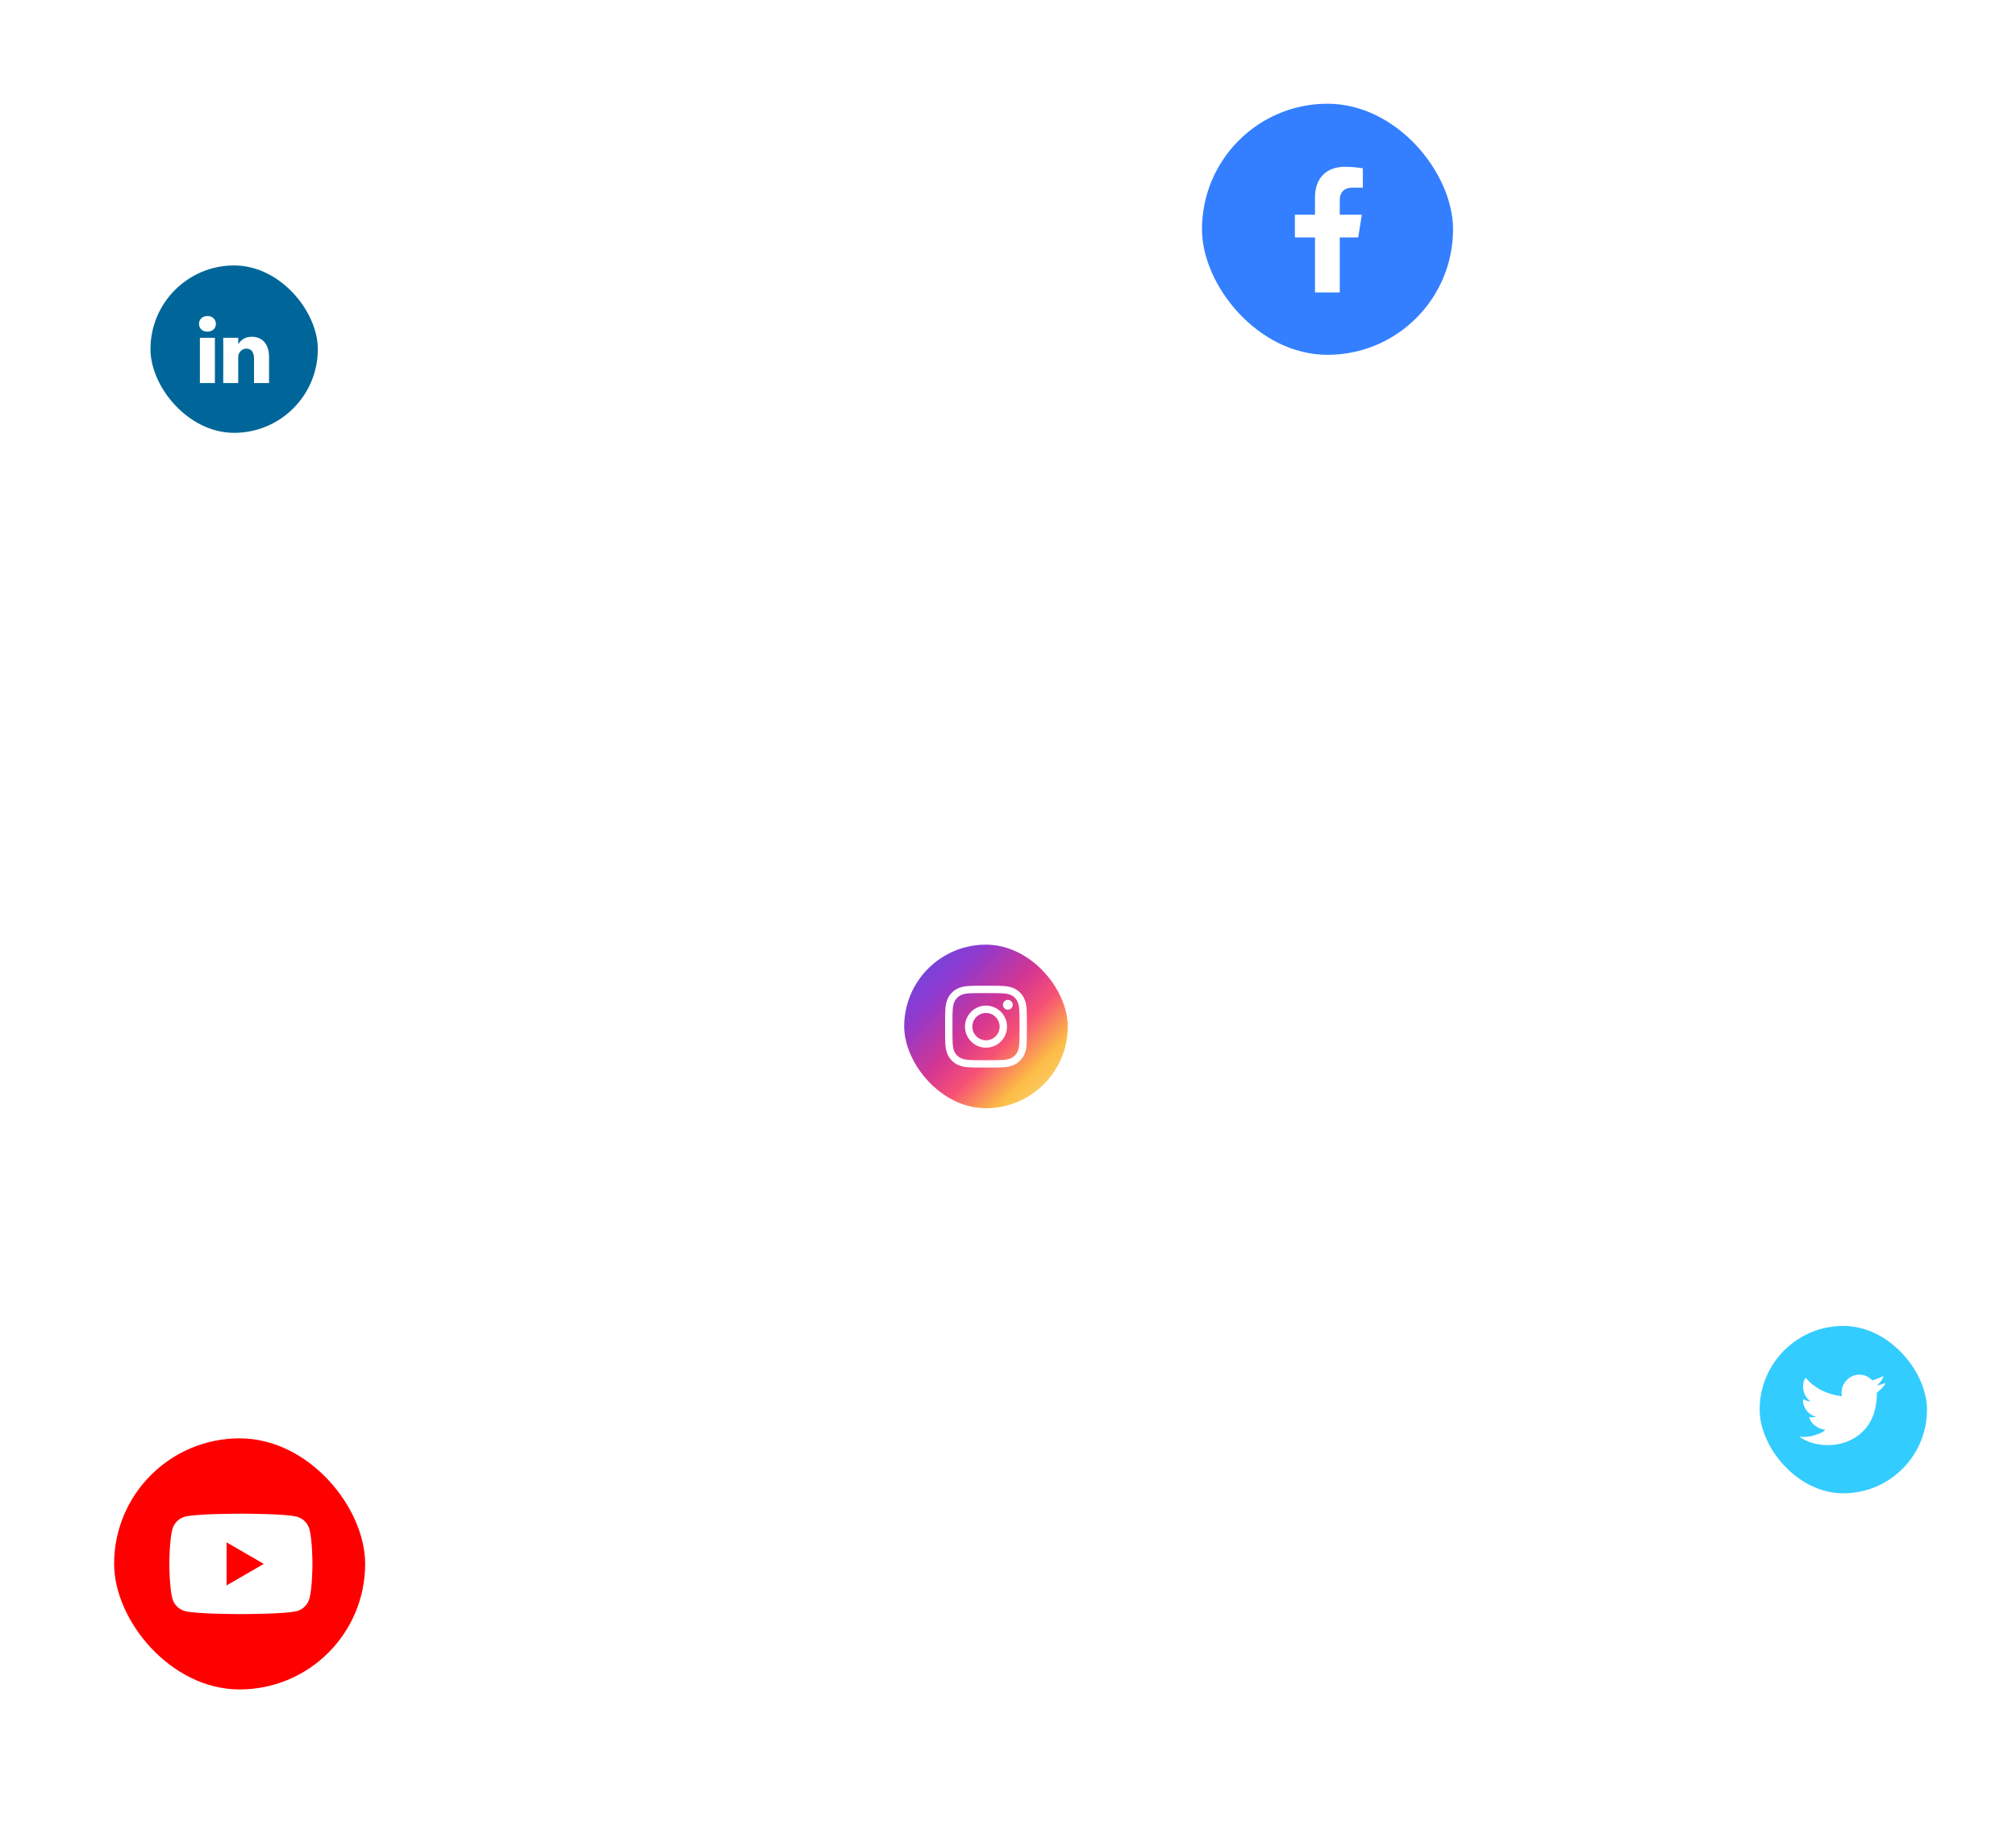 <svg width="530" height="480" viewBox="0 0 530 480" fill="none" xmlns="http://www.w3.org/2000/svg">
<g filter="url(#filter0_dd_5504_16534)">
<circle cx="64" cy="411.072" r="60" fill="white"/>
</g>
<rect x="30" y="378.072" width="66" height="66" rx="33" fill="#FF0000"/>
<path d="M81.357 401.994C80.926 400.374 79.651 399.096 78.029 398.658C75.097 397.872 63.331 397.872 63.331 397.872C63.331 397.872 51.571 397.872 48.632 398.658C47.016 399.09 45.742 400.368 45.305 401.994C44.521 404.934 44.521 411.072 44.521 411.072C44.521 411.072 44.521 417.21 45.305 420.15C45.736 421.77 47.01 423.048 48.632 423.486C51.571 424.272 63.331 424.272 63.331 424.272C63.331 424.272 75.097 424.272 78.029 423.486C79.645 423.054 80.92 421.776 81.357 420.15C82.141 417.21 82.141 411.072 82.141 411.072C82.141 411.072 82.141 404.934 81.357 401.994Z" fill="white"/>
<path d="M59.572 416.73L69.345 411.072L59.572 405.414V416.73Z" fill="#FF0000"/>
<g filter="url(#filter1_dd_5504_16534)">
<circle cx="485.604" cy="370.52" r="40" fill="white"/>
</g>
<rect x="462.605" y="348.52" width="44" height="44" rx="22" fill="#33CCFF"/>
<path d="M495.525 363.554C494.799 363.867 494.035 364.084 493.253 364.202C493.619 364.139 494.157 363.48 494.371 363.214C494.696 362.812 494.944 362.352 495.102 361.86C495.102 361.823 495.139 361.771 495.102 361.745C495.084 361.734 495.063 361.729 495.042 361.729C495.021 361.729 495.001 361.734 494.982 361.745C494.133 362.205 493.229 362.556 492.292 362.79C492.259 362.8 492.224 362.801 492.191 362.793C492.158 362.785 492.128 362.767 492.104 362.743C492.031 362.656 491.952 362.574 491.869 362.497C491.486 362.155 491.053 361.874 490.584 361.666C489.95 361.406 489.266 361.293 488.583 361.337C487.92 361.379 487.273 361.557 486.681 361.86C486.099 362.179 485.587 362.613 485.177 363.135C484.745 363.673 484.433 364.297 484.262 364.965C484.122 365.601 484.106 366.258 484.215 366.9C484.215 367.01 484.215 367.025 484.121 367.01C480.397 366.461 477.341 365.138 474.844 362.299C474.734 362.173 474.676 362.173 474.588 362.299C473.501 363.951 474.029 366.565 475.387 367.857C475.57 368.029 475.758 368.197 475.956 368.354C475.334 368.309 474.726 368.14 474.17 367.857C474.065 367.789 474.008 367.825 474.002 367.951C473.988 368.125 473.988 368.3 474.002 368.474C474.111 369.308 474.44 370.097 474.954 370.763C475.468 371.428 476.149 371.944 476.928 372.259C477.118 372.341 477.316 372.402 477.518 372.442C476.942 372.556 476.35 372.574 475.768 372.495C475.643 372.469 475.596 372.537 475.643 372.657C476.411 374.748 478.077 375.386 479.3 375.742C479.467 375.768 479.634 375.768 479.822 375.81C479.822 375.81 479.822 375.81 479.791 375.841C479.43 376.5 477.973 376.944 477.304 377.174C476.084 377.613 474.782 377.781 473.491 377.666C473.287 377.634 473.24 377.64 473.188 377.666C473.135 377.692 473.188 377.749 473.245 377.802C473.506 377.974 473.767 378.126 474.039 378.272C474.848 378.714 475.703 379.065 476.588 379.318C481.175 380.583 486.336 379.653 489.779 376.228C492.485 373.54 493.436 369.833 493.436 366.121C493.436 365.98 493.608 365.896 493.708 365.823C494.392 365.289 494.996 364.658 495.499 363.951C495.587 363.846 495.631 363.711 495.625 363.575V363.575C495.625 363.496 495.625 363.512 495.525 363.554Z" fill="white"/>
<g filter="url(#filter2_dd_5504_16534)">
<circle cx="349.896" cy="60.299" r="60" fill="white"/>
</g>
<rect x="316" y="27.265" width="66" height="66" rx="33" fill="#337FFF"/>
<path d="M357.075 62.413L358.015 56.438H352.222V52.555C352.222 50.921 353.031 49.325 355.617 49.325H358.288V44.237C356.733 43.989 355.161 43.855 353.586 43.835C348.818 43.835 345.706 46.702 345.706 51.883V56.438H340.421V62.413H345.706V76.865H352.222V62.413H357.075Z" fill="white"/>
<g filter="url(#filter3_dd_5504_16534)">
<circle cx="62.558" cy="91.772" r="40" fill="white"/>
</g>
<rect x="39.559" y="69.772" width="44" height="44" rx="22" fill="#006699"/>
<path d="M56.497 100.687V88.802H52.55V100.687H56.498H56.497ZM54.525 87.179C55.901 87.179 56.757 86.267 56.757 85.126C56.732 83.96 55.901 83.072 54.551 83.072C53.2 83.072 52.318 83.96 52.318 85.126C52.318 86.266 53.174 87.179 54.499 87.179H54.524L54.525 87.179ZM58.682 100.687H62.629V94.051C62.629 93.696 62.655 93.34 62.759 93.087C63.044 92.377 63.694 91.642 64.784 91.642C66.212 91.642 66.784 92.732 66.784 94.33V100.687H70.73V93.873C70.73 90.222 68.783 88.523 66.186 88.523C64.057 88.523 63.122 89.714 62.603 90.525H62.629V88.802H58.682C58.734 89.917 58.682 100.688 58.682 100.688L58.682 100.687Z" fill="white"/>
<g filter="url(#filter4_dd_5504_16534)">
<circle cx="260.209" cy="269.801" r="40" fill="white"/>
</g>
<rect x="237.709" y="248.301" width="43" height="43" rx="21.5" fill="url(#paint0_linear_5504_16534)"/>
<path d="M255.631 269.856C255.631 267.875 257.235 266.269 259.216 266.269C261.196 266.269 262.801 267.875 262.801 269.856C262.801 271.837 261.196 273.443 259.216 273.443C257.235 273.443 255.631 271.837 255.631 269.856ZM253.692 269.856C253.692 272.907 256.165 275.381 259.216 275.381C262.266 275.381 264.739 272.907 264.739 269.856C264.739 266.805 262.266 264.331 259.216 264.331C256.165 264.331 253.692 266.805 253.692 269.856ZM263.667 264.112C263.667 264.367 263.742 264.617 263.884 264.829C264.026 265.042 264.227 265.207 264.463 265.305C264.699 265.403 264.958 265.429 265.209 265.379C265.459 265.329 265.689 265.206 265.87 265.026C266.05 264.845 266.173 264.615 266.223 264.365C266.273 264.114 266.248 263.855 266.15 263.619C266.053 263.383 265.887 263.181 265.675 263.039C265.463 262.897 265.213 262.821 264.958 262.821H264.958C264.615 262.822 264.287 262.958 264.045 263.2C263.803 263.442 263.667 263.77 263.667 264.112V264.112ZM254.87 278.614C253.821 278.566 253.251 278.392 252.872 278.244C252.37 278.048 252.012 277.815 251.635 277.439C251.258 277.063 251.025 276.705 250.831 276.202C250.683 275.824 250.508 275.253 250.461 274.204C250.408 273.07 250.398 272.729 250.398 269.856C250.398 266.983 250.409 266.643 250.461 265.508C250.508 264.459 250.684 263.89 250.831 263.51C251.026 263.007 251.259 262.649 251.635 262.272C252.011 261.895 252.369 261.662 252.872 261.467C253.251 261.32 253.821 261.145 254.87 261.097C256.004 261.045 256.344 261.035 259.216 261.035C262.087 261.035 262.428 261.046 263.562 261.097C264.611 261.145 265.18 261.321 265.56 261.467C266.062 261.662 266.42 261.896 266.797 262.272C267.174 262.649 267.406 263.007 267.602 263.51C267.749 263.889 267.924 264.459 267.972 265.508C268.024 266.643 268.034 266.983 268.034 269.856C268.034 272.729 268.024 273.069 267.972 274.204C267.924 275.253 267.749 275.823 267.602 276.202C267.406 276.705 267.173 277.063 266.797 277.439C266.421 277.815 266.062 278.048 265.56 278.244C265.181 278.392 264.611 278.566 263.562 278.614C262.429 278.666 262.088 278.677 259.216 278.677C256.343 278.677 256.003 278.666 254.87 278.614V278.614ZM254.781 259.162C253.636 259.214 252.853 259.395 252.17 259.661C251.462 259.936 250.863 260.305 250.265 260.902C249.666 261.5 249.298 262.101 249.024 262.808C248.758 263.492 248.576 264.275 248.524 265.42C248.471 266.567 248.459 266.934 248.459 269.856C248.459 272.778 248.471 273.145 248.524 274.292C248.576 275.437 248.758 276.22 249.024 276.904C249.298 277.611 249.666 278.212 250.265 278.81C250.863 279.407 251.462 279.775 252.17 280.051C252.855 280.317 253.636 280.498 254.781 280.55C255.928 280.603 256.294 280.616 259.216 280.616C262.137 280.616 262.503 280.603 263.65 280.55C264.795 280.498 265.577 280.317 266.261 280.051C266.968 279.775 267.568 279.407 268.167 278.81C268.765 278.212 269.132 277.611 269.407 276.904C269.673 276.22 269.856 275.437 269.907 274.292C269.959 273.144 269.971 272.778 269.971 269.856C269.971 266.934 269.959 266.567 269.907 265.42C269.855 264.275 269.673 263.492 269.407 262.808C269.132 262.101 268.764 261.501 268.167 260.902C267.569 260.304 266.968 259.936 266.262 259.661C265.577 259.395 264.795 259.213 263.651 259.162C262.504 259.109 262.138 259.096 259.216 259.096C256.295 259.096 255.928 259.109 254.781 259.162Z" fill="white"/>
<defs>
<filter id="filter0_dd_5504_16534" x="0" y="351.072" width="128" height="128" filterUnits="userSpaceOnUse" color-interpolation-filters="sRGB">
<feFlood flood-opacity="0" result="BackgroundImageFix"/>
<feColorMatrix in="SourceAlpha" type="matrix" values="0 0 0 0 0 0 0 0 0 0 0 0 0 0 0 0 0 0 127 0" result="hardAlpha"/>
<feOffset dy="4"/>
<feGaussianBlur stdDeviation="2"/>
<feComposite in2="hardAlpha" operator="out"/>
<feColorMatrix type="matrix" values="0 0 0 0 0.195 0 0 0 0 0.326 0 0 0 0 0.651 0 0 0 0.04 0"/>
<feBlend mode="normal" in2="BackgroundImageFix" result="effect1_dropShadow_5504_16534"/>
<feColorMatrix in="SourceAlpha" type="matrix" values="0 0 0 0 0 0 0 0 0 0 0 0 0 0 0 0 0 0 127 0" result="hardAlpha"/>
<feOffset dy="1"/>
<feGaussianBlur stdDeviation="0.5"/>
<feComposite in2="hardAlpha" operator="out"/>
<feColorMatrix type="matrix" values="0 0 0 0 0.196 0 0 0 0 0.325 0 0 0 0 0.651 0 0 0 0.04 0"/>
<feBlend mode="normal" in2="effect1_dropShadow_5504_16534" result="effect2_dropShadow_5504_16534"/>
<feBlend mode="normal" in="SourceGraphic" in2="effect2_dropShadow_5504_16534" result="shape"/>
</filter>
<filter id="filter1_dd_5504_16534" x="441.604" y="330.52" width="88" height="88" filterUnits="userSpaceOnUse" color-interpolation-filters="sRGB">
<feFlood flood-opacity="0" result="BackgroundImageFix"/>
<feColorMatrix in="SourceAlpha" type="matrix" values="0 0 0 0 0 0 0 0 0 0 0 0 0 0 0 0 0 0 127 0" result="hardAlpha"/>
<feOffset dy="4"/>
<feGaussianBlur stdDeviation="2"/>
<feComposite in2="hardAlpha" operator="out"/>
<feColorMatrix type="matrix" values="0 0 0 0 0.195 0 0 0 0 0.326 0 0 0 0 0.651 0 0 0 0.04 0"/>
<feBlend mode="normal" in2="BackgroundImageFix" result="effect1_dropShadow_5504_16534"/>
<feColorMatrix in="SourceAlpha" type="matrix" values="0 0 0 0 0 0 0 0 0 0 0 0 0 0 0 0 0 0 127 0" result="hardAlpha"/>
<feOffset dy="1"/>
<feGaussianBlur stdDeviation="0.5"/>
<feComposite in2="hardAlpha" operator="out"/>
<feColorMatrix type="matrix" values="0 0 0 0 0.196 0 0 0 0 0.325 0 0 0 0 0.651 0 0 0 0.04 0"/>
<feBlend mode="normal" in2="effect1_dropShadow_5504_16534" result="effect2_dropShadow_5504_16534"/>
<feBlend mode="normal" in="SourceGraphic" in2="effect2_dropShadow_5504_16534" result="shape"/>
</filter>
<filter id="filter2_dd_5504_16534" x="285.896" y="0.299" width="128" height="128" filterUnits="userSpaceOnUse" color-interpolation-filters="sRGB">
<feFlood flood-opacity="0" result="BackgroundImageFix"/>
<feColorMatrix in="SourceAlpha" type="matrix" values="0 0 0 0 0 0 0 0 0 0 0 0 0 0 0 0 0 0 127 0" result="hardAlpha"/>
<feOffset dy="4"/>
<feGaussianBlur stdDeviation="2"/>
<feComposite in2="hardAlpha" operator="out"/>
<feColorMatrix type="matrix" values="0 0 0 0 0.195 0 0 0 0 0.326 0 0 0 0 0.651 0 0 0 0.04 0"/>
<feBlend mode="normal" in2="BackgroundImageFix" result="effect1_dropShadow_5504_16534"/>
<feColorMatrix in="SourceAlpha" type="matrix" values="0 0 0 0 0 0 0 0 0 0 0 0 0 0 0 0 0 0 127 0" result="hardAlpha"/>
<feOffset dy="1"/>
<feGaussianBlur stdDeviation="0.5"/>
<feComposite in2="hardAlpha" operator="out"/>
<feColorMatrix type="matrix" values="0 0 0 0 0.196 0 0 0 0 0.325 0 0 0 0 0.651 0 0 0 0.04 0"/>
<feBlend mode="normal" in2="effect1_dropShadow_5504_16534" result="effect2_dropShadow_5504_16534"/>
<feBlend mode="normal" in="SourceGraphic" in2="effect2_dropShadow_5504_16534" result="shape"/>
</filter>
<filter id="filter3_dd_5504_16534" x="18.558" y="51.772" width="88" height="88" filterUnits="userSpaceOnUse" color-interpolation-filters="sRGB">
<feFlood flood-opacity="0" result="BackgroundImageFix"/>
<feColorMatrix in="SourceAlpha" type="matrix" values="0 0 0 0 0 0 0 0 0 0 0 0 0 0 0 0 0 0 127 0" result="hardAlpha"/>
<feOffset dy="4"/>
<feGaussianBlur stdDeviation="2"/>
<feComposite in2="hardAlpha" operator="out"/>
<feColorMatrix type="matrix" values="0 0 0 0 0.195 0 0 0 0 0.326 0 0 0 0 0.651 0 0 0 0.04 0"/>
<feBlend mode="normal" in2="BackgroundImageFix" result="effect1_dropShadow_5504_16534"/>
<feColorMatrix in="SourceAlpha" type="matrix" values="0 0 0 0 0 0 0 0 0 0 0 0 0 0 0 0 0 0 127 0" result="hardAlpha"/>
<feOffset dy="1"/>
<feGaussianBlur stdDeviation="0.5"/>
<feComposite in2="hardAlpha" operator="out"/>
<feColorMatrix type="matrix" values="0 0 0 0 0.196 0 0 0 0 0.325 0 0 0 0 0.651 0 0 0 0.04 0"/>
<feBlend mode="normal" in2="effect1_dropShadow_5504_16534" result="effect2_dropShadow_5504_16534"/>
<feBlend mode="normal" in="SourceGraphic" in2="effect2_dropShadow_5504_16534" result="shape"/>
</filter>
<filter id="filter4_dd_5504_16534" x="216.209" y="229.801" width="88" height="88" filterUnits="userSpaceOnUse" color-interpolation-filters="sRGB">
<feFlood flood-opacity="0" result="BackgroundImageFix"/>
<feColorMatrix in="SourceAlpha" type="matrix" values="0 0 0 0 0 0 0 0 0 0 0 0 0 0 0 0 0 0 127 0" result="hardAlpha"/>
<feOffset dy="4"/>
<feGaussianBlur stdDeviation="2"/>
<feComposite in2="hardAlpha" operator="out"/>
<feColorMatrix type="matrix" values="0 0 0 0 0.195 0 0 0 0 0.326 0 0 0 0 0.651 0 0 0 0.04 0"/>
<feBlend mode="normal" in2="BackgroundImageFix" result="effect1_dropShadow_5504_16534"/>
<feColorMatrix in="SourceAlpha" type="matrix" values="0 0 0 0 0 0 0 0 0 0 0 0 0 0 0 0 0 0 127 0" result="hardAlpha"/>
<feOffset dy="1"/>
<feGaussianBlur stdDeviation="0.5"/>
<feComposite in2="hardAlpha" operator="out"/>
<feColorMatrix type="matrix" values="0 0 0 0 0.196 0 0 0 0 0.325 0 0 0 0 0.651 0 0 0 0.04 0"/>
<feBlend mode="normal" in2="effect1_dropShadow_5504_16534" result="effect2_dropShadow_5504_16534"/>
<feBlend mode="normal" in="SourceGraphic" in2="effect2_dropShadow_5504_16534" result="shape"/>
</filter>
<linearGradient id="paint0_linear_5504_16534" x1="279.883" y1="291.301" x2="236.883" y2="248.301" gradientUnits="userSpaceOnUse">
<stop stop-color="#FBE18A"/>
<stop offset="0.21" stop-color="#FCBB45"/>
<stop offset="0.38" stop-color="#F75274"/>
<stop offset="0.52" stop-color="#D53692"/>
<stop offset="0.74" stop-color="#8F39CE"/>
<stop offset="1" stop-color="#5B4FE9"/>
</linearGradient>
</defs>
</svg>
